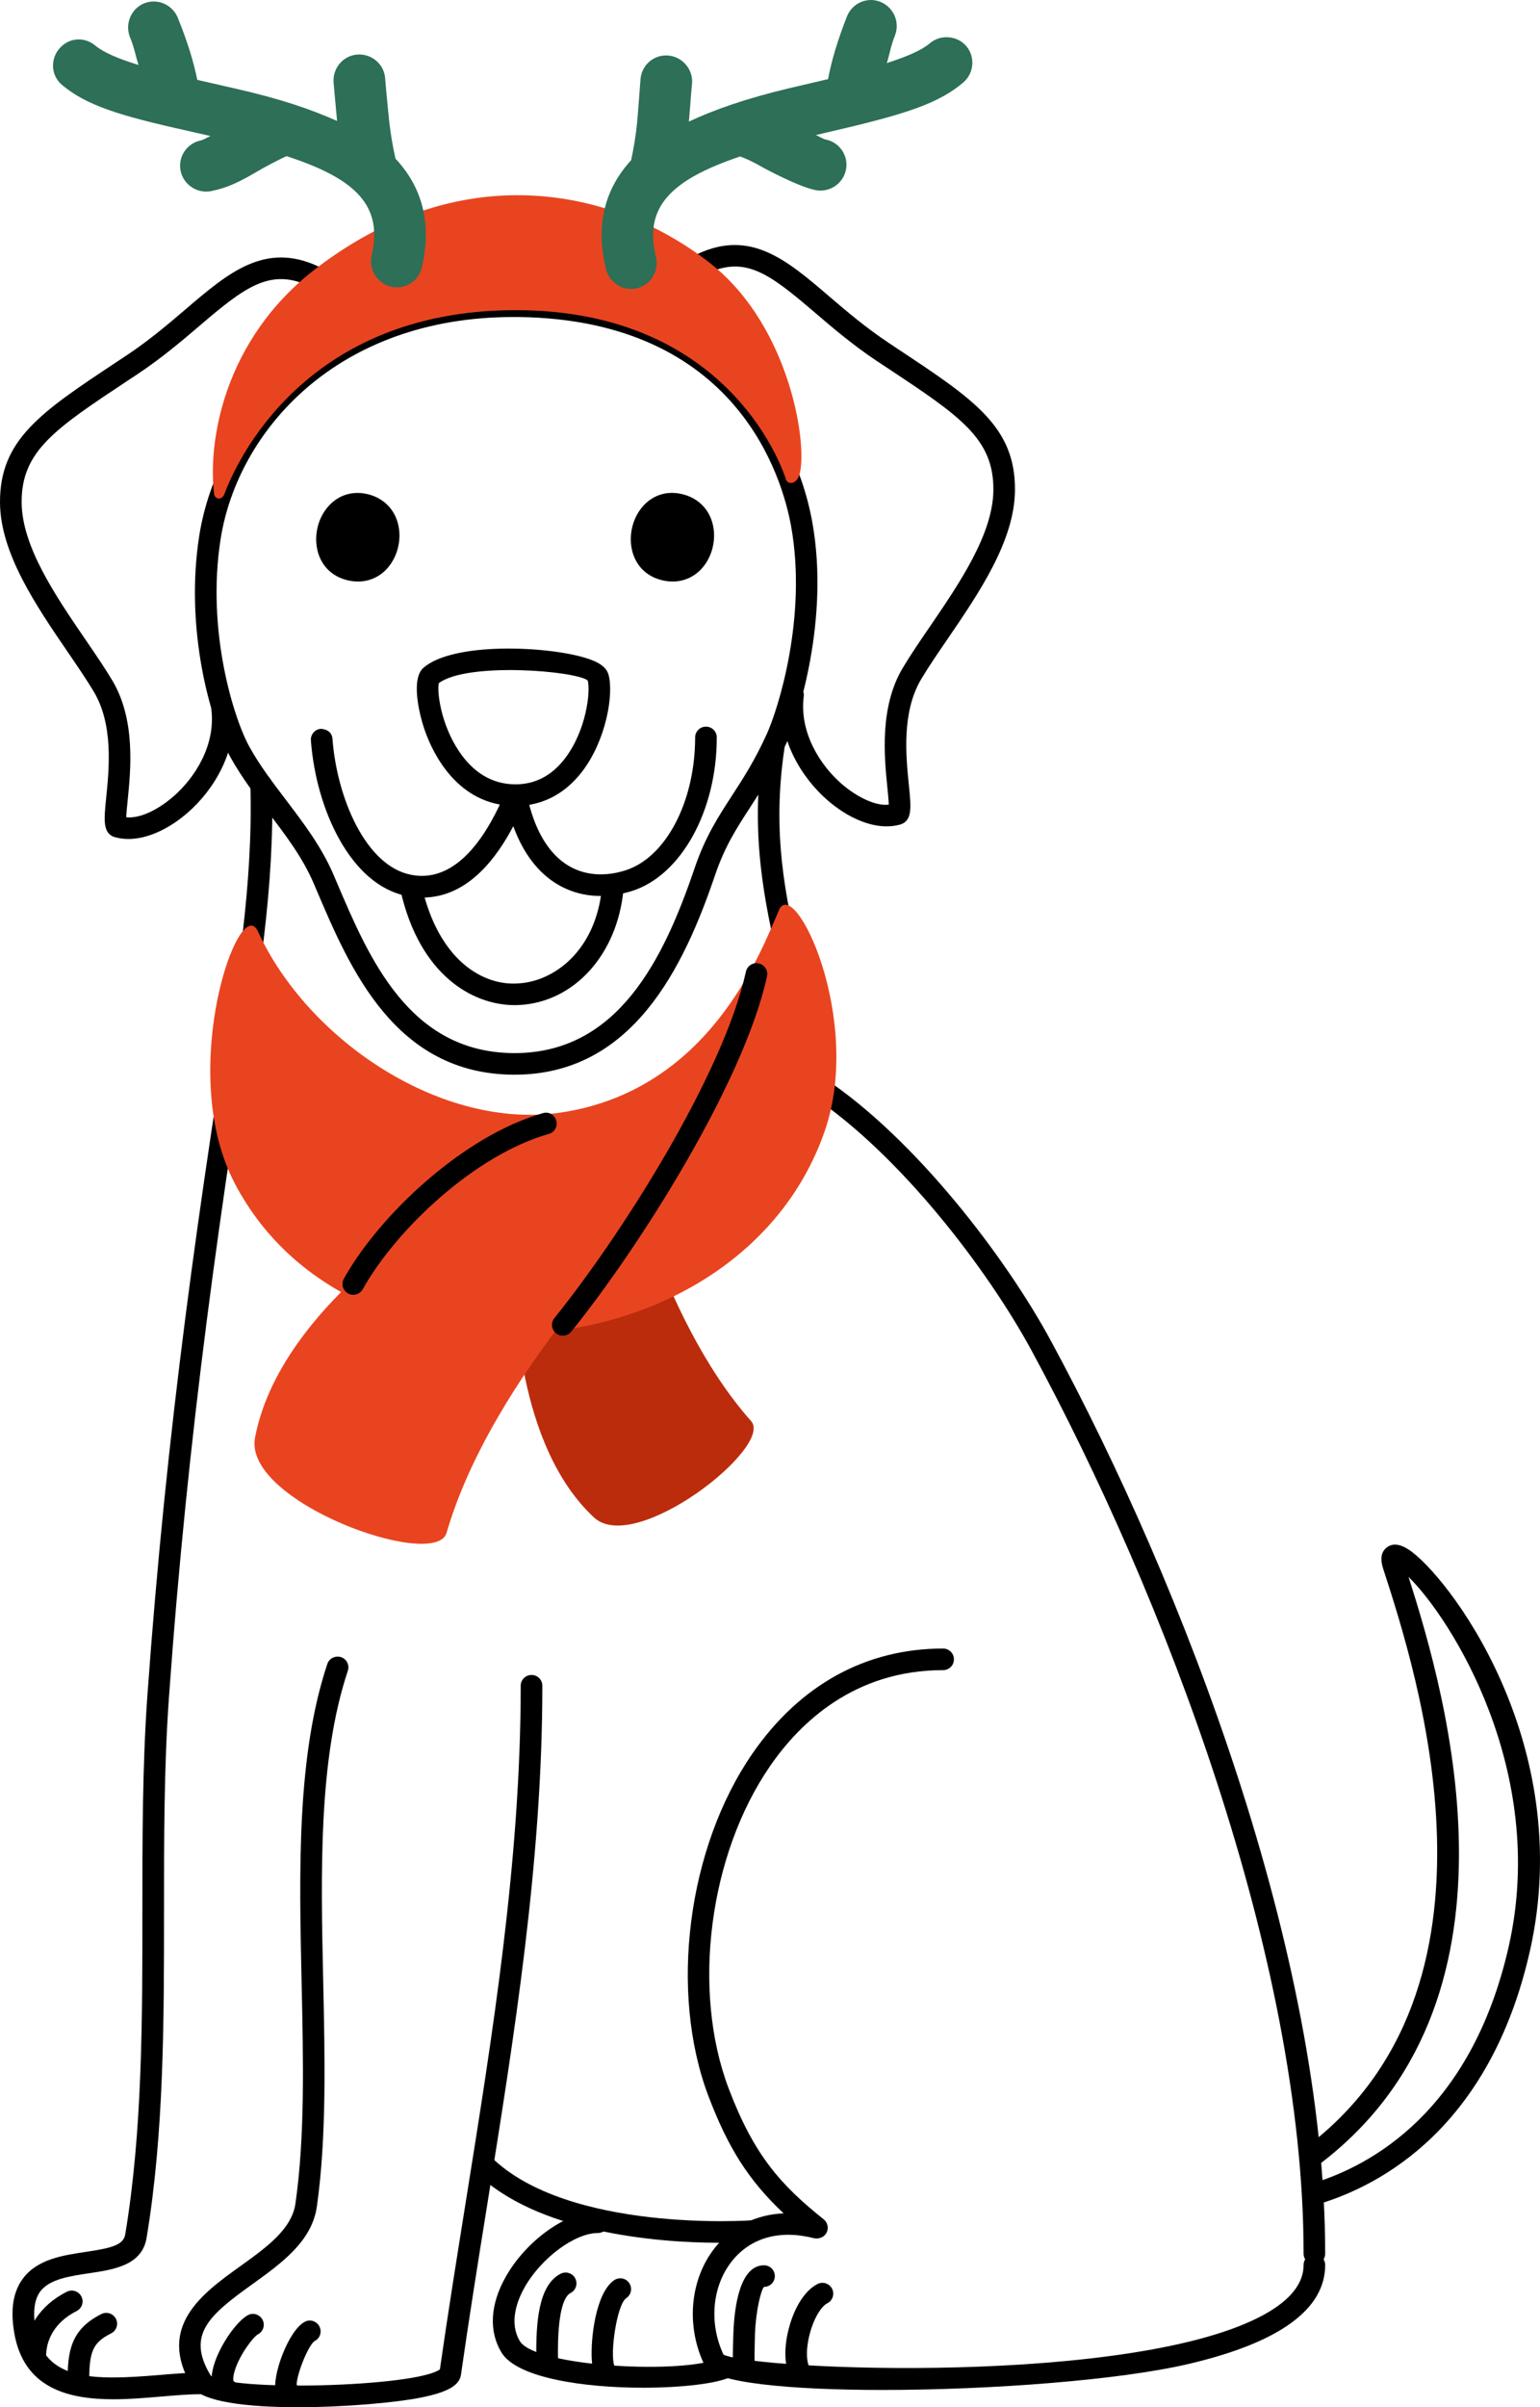 <?xml version="1.0" encoding="UTF-8"?>
<svg id="uuid-c2204a2c-fe8b-40e8-8ce5-a032484d0c40" data-name="Layer 2" xmlns="http://www.w3.org/2000/svg" width="422.616" height="660.015" viewBox="0 0 422.616 660.015">
  <defs>
    <style>
      .uuid-6a800be8-0704-4225-8d5a-84fc72964bbd {
        fill: #e94420;
      }

      .uuid-6b80a6c7-ddda-42c3-ac88-99bd4ffd8bc1 {
        fill: #bb2c0d;
      }

      .uuid-8f719640-5cf4-4bd7-9ba6-f56c742b19bd {
        fill: #2d6f57;
      }
    </style>
  </defs>
  <g id="uuid-4fe4d2a1-e758-4ff7-8eca-cb840d53ae80" data-name="Layer 1">
    <g>
      <path d="M31.148,657.842c-12.472,0-24.702-3.025-27.261-18.33-1.046-6.276-.29-11.072,2.317-14.66,3.959-5.439,11.064-6.485,17.332-7.419,6.992-1.046,10.34-1.851,10.83-4.796,4.715-28.243,4.715-58.98,4.707-88.703,0-19.553,0-39.765,1.36-58.867,5.214-72.836,14.017-134.969,25.636-205.858.266-1.609,1.658-2.752,3.412-2.446,1.617.274,2.712,1.786,2.446,3.412-11.595,70.727-20.381,132.7-25.571,205.311-1.352,18.893-1.352,39.009-1.344,58.449,0,29.965,0,60.943-4.788,89.668-1.255,7.531-8.996,8.674-15.819,9.688-5.359.805-10.911,1.625-13.405,5.053-1.593,2.205-2.02,5.632-1.255,10.203,2.366,14.21,15.537,14.178,33.875,12.649,3.991-.338,7.821-.66,11.201-.66,1.641,0,2.969,1.32,2.969,2.961s-1.328,2.961-2.969,2.961c-3.227,0-6.88.322-10.702.644-4.063.354-8.529.74-12.971.74Z"/>
      <path d="M81.735,660.015c-13.703,0-26.481-1.416-29.039-5.681-9.849-16.398,2.873-25.539,13.099-32.877,7.338-5.262,14.274-10.251,15.28-17.267,2.623-18.378,2.173-38.96,1.69-60.766-.668-30.447-1.36-61.941,7.057-87.19.531-1.577,2.221-2.35,3.758-1.883,1.553.515,2.39,2.205,1.875,3.75-8.095,24.284-7.419,55.246-6.759,85.195.467,21.081.941,42.871-1.746,61.732-1.368,9.527-9.672,15.481-17.694,21.258-11.82,8.481-18.177,13.824-11.474,24.992,4.578,4.554,56.324,3.235,62.939-1.641,2.189-15.288,4.643-30.576,7.097-45.896,7.411-46.202,15.079-93.981,15.079-141.535,0-1.641,1.328-2.961,2.969-2.961s2.969,1.32,2.969,2.961c0,48.021-7.708,96.041-15.159,142.485-2.486,15.481-4.965,30.93-7.169,46.379-.426,2.993-3.613,4.812-11.007,6.308-6.638,1.336-20.623,2.639-33.762,2.639Z"/>
      <path d="M197.192,614.923c-17.179,0-50.008-2.881-66.68-19.376-1.167-1.159-1.175-3.025-.024-4.2,1.143-1.143,3.033-1.191,4.192-.016,21.17,20.937,71.307,17.493,71.781,17.428l.266,2.961,1.497,2.559c-.426.257-4.651.644-11.032.644Z"/>
      <path d="M242.212,655.283c-25.459,0-46.468-1.979-48.696-6.469-5.391-10.766-4.273-23.882,2.784-32.652,4.643-5.761,11.209-8.964,18.748-9.302-9.648-9.044-15.304-18.088-20.647-32.169-10.822-28.597-5.745-68.088,12.078-93.885,13.027-18.845,31.115-28.806,52.341-28.806,1.641,0,2.961,1.32,2.961,2.961s-1.32,2.961-2.961,2.961c-24.236,0-39.186,14.274-47.457,26.247-16.801,24.332-21.596,61.506-11.41,88.429,6.928,18.265,14.226,26.424,26.086,35.903,1.094.869,1.432,2.382.805,3.637s-2.044,1.802-3.379,1.561c-9.43-2.43-17.404-.209-22.546,6.196-5.512,6.839-6.429,17.107-2.366,25.716,9.463,4.345,113.26,8.593,148.584-11.12,7.033-3.927,10.605-8.465,10.605-13.47,0-1.641,1.32-2.961,2.961-2.961s2.961,1.32,2.961,2.961c0,12.166-12.568,21.275-37.351,27.1-19.118,4.506-54.603,7.161-84.1,7.161Z"/>
      <path d="M176.489,654.672c-16.109,0-34.656-2.623-38.904-9.704-3.492-5.826-3.066-13.18,1.207-20.711,5.689-10.058,16.793-17.927,25.282-17.927,1.641,0,2.969,1.32,2.969,2.961s-1.328,2.961-2.969,2.961c-6.332,0-15.546,6.839-20.124,14.918-1.835,3.251-4.442,9.479-1.279,14.741,4.248,7.065,45.671,9.269,55.222,4.474,1.432-.74,3.235-.145,3.983,1.336.732,1.464.137,3.235-1.328,3.975-3.613,1.802-13.293,2.977-24.059,2.977Z"/>
      <path d="M360.702,620.877c-1.641,0-2.961-1.32-2.961-2.961,0-80.978-38.51-180.914-74.557-247.441-12.134-22.433-36.209-53.894-60.364-70.019-2.881-1.899-3.814-7.033-5.616-18.458-1.094-6.936-2.333-14.789-4.345-21.854-.451-1.577.451-3.219,2.028-3.669,1.593-.435,3.219.451,3.669,2.028,2.124,7.419,3.396,15.465,4.522,22.562.917,5.922,2.092,13.276,3.202,14.612,24.831,16.527,49.646,48.922,62.118,71.967,36.386,67.171,75.266,168.201,75.266,250.274,0,1.641-1.32,2.961-2.961,2.961Z"/>
      <path d="M361.185,604.398c-1.271,0-2.446-.821-2.832-2.108-.483-1.561.402-3.219,1.979-3.685,15.626-4.747,43.402-19.488,53.701-64.918,10.863-48.053-15.9-90.006-27.502-101.336,10.589,33.006,34.744,117.155-25.233,161.635-1.32.998-3.186.708-4.152-.612-.982-1.32-.708-3.17.612-4.152,59.237-43.933,31.059-130.657,21.806-159.157-.869-2.655-.531-4.586.998-5.777,1.545-1.191,3.508-1.014,5.89.499,10.364,6.598,46.363,52.736,33.376,110.219-10.959,48.359-40.908,64.162-57.789,69.263-.274.097-.563.129-.853.129Z"/>
      <path d="M9.664,649.281c-1.641,0-2.969-1.32-2.969-2.961,0-7.724,4.257-14.274,11.667-17.976,1.456-.724,3.243-.145,3.983,1.336.732,1.464.137,3.235-1.328,3.975-3.13,1.561-8.384,5.294-8.384,12.665,0,1.641-1.328,2.961-2.969,2.961Z"/>
      <path d="M21.508,656.233c-1.641,0-2.969-1.32-2.969-2.961,0-8.288.668-14.5,9.302-18.812,1.44-.724,3.235-.145,3.983,1.336.732,1.464.137,3.235-1.328,3.975-5.27,2.639-6.019,5.246-6.019,13.502,0,1.641-1.328,2.961-2.969,2.961Z"/>
      <path d="M62.754,658.486c-.451,0-.909-.113-1.344-.322-1.239-.628-3.331-2.221-3.331-5.906-.008-6.18,6.413-15.69,10.002-17.509,1.44-.74,3.235-.145,3.983,1.32.74,1.464.153,3.251-1.312,3.991-1.175.612-5.069,5.584-6.389,10.122-.499,1.722-.354,2.559-.266,2.72,1.464.724,2.044,2.494,1.312,3.959-.515,1.03-1.561,1.625-2.655,1.625Z"/>
      <path d="M79.595,659.178c-1.907,0-3.452-1.304-3.927-3.315-1.078-4.603,3.613-17.107,8.03-19.295,1.424-.74,3.243-.145,3.975,1.336.732,1.464.137,3.251-1.336,3.975-1.714,1.11-4.876,8.964-4.94,11.989.708.531,1.167,1.384,1.167,2.35,0,1.641-1.328,2.961-2.969,2.961ZM79.595,653.256h.016-.016Z"/>
      <path d="M150.169,650.971c-1.641,0-2.969-1.32-2.969-2.961l-.008-1.159c-.161-9.849.507-20.341,6.703-23.447,1.44-.724,3.243-.145,3.983,1.32.732,1.481.137,3.251-1.328,3.991-1.376.692-3.653,3.943-3.428,18.04l.016,1.255c0,1.641-1.328,2.961-2.969,2.961Z"/>
      <path d="M166.592,653.803c-.443,0-.893-.097-1.312-.306-2.245-1.11-2.72-4.007-2.873-6.421-.378-5.761,1.078-18.507,6.164-21.902,1.36-.901,3.202-.563,4.112.821.917,1.352.547,3.202-.813,4.104-2.583,1.738-4.53,15.175-3.283,18.555.958.869,1.263,2.285.668,3.508-.523,1.046-1.569,1.641-2.663,1.641ZM167.904,648.186h.016-.016Z"/>
      <path d="M204.209,651.405c-.41,0-.821-.097-1.207-.257-2.084-.933-2.06-1.722-1.738-11.474.249-6.952,1.682-18.571,8.408-18.571,1.641,0,2.961,1.32,2.961,2.961s-1.32,2.961-2.961,2.961c-.797.724-2.245,6.421-2.486,12.858-.105,3.396-.153,6.662-.105,7.741.282,1.014.016,2.156-.797,2.929-.563.563-1.32.853-2.076.853Z"/>
      <path d="M219.762,653.803c-.949,0-1.899-.467-2.462-1.32-2.044-3.074-2.35-8.384-.789-14.21,1.561-5.874,4.506-10.38,7.869-12.053,1.448-.724,3.251-.129,3.975,1.336s.129,3.251-1.336,3.975c-1.432.708-3.524,3.605-4.78,8.272-1.223,4.619-.869,8.111-.016,9.398.917,1.368.547,3.202-.821,4.104-.499.338-1.078.499-1.641.499Z"/>
      <path d="M141.214,294.662h-.467c-32.411-.29-44.738-29.192-53.734-50.274l-.941-2.205c-3.001-7.016-7.547-13.003-12.367-19.327-3.645-4.796-7.403-9.736-10.412-15.143-5.512-9.913-12.705-35.227-8.577-61.04,5.093-31.799,34.197-65.69,86.12-65.69.547,0,1.094,0,1.65.016,51.231.692,75.153,32.62,80.447,62.279,4.731,26.376-3.798,53.251-7.161,60.589-3.476,7.58-6.912,12.874-9.953,17.557-3.693,5.697-6.888,10.605-9.559,18.442-8.674,25.539-22.779,54.796-55.045,54.796ZM140.852,86.922c-48.463,0-75.571,31.3-80.278,60.686-4.039,25.233,3.581,49.453,7.902,57.21,2.8,5.053,6.276,9.607,9.953,14.451,4.82,6.341,9.808,12.89,13.099,20.566l.941,2.221c8.819,20.679,19.802,46.411,48.326,46.685h.41c28.347,0,40.9-25.652,49.437-50.772,2.905-8.545,6.453-14.001,10.203-19.778,3.066-4.715,6.244-9.607,9.519-16.801,3.17-6.888,11.201-32.185,6.743-57.065-2.382-13.26-14.773-56.582-74.702-57.403h-1.553Z"/>
      <path d="M35.219,230.034c-1.255,0-2.454-.161-3.597-.467-3.484-.982-3.106-4.683-2.486-10.814.813-7.966,2.028-20.019-3.404-29.128-1.995-3.331-4.498-6.984-7.137-10.846C9.922,166.082.081,151.711.001,137.791c-.089-17.284,11.297-24.831,31.976-38.526l2.575-1.706c6.357-4.2,11.74-8.803,16.495-12.858,11.619-9.913,21.629-18.442,36.233-11.683,1.481.692,2.124,2.446,1.432,3.943-.692,1.481-2.446,2.14-3.943,1.432-10.621-4.924-17.573.306-29.868,10.814-4.884,4.168-10.42,8.883-17.066,13.309l-2.583,1.706c-20.18,13.357-29.393,19.456-29.313,33.537.064,12.102,9.358,25.684,17.557,37.673,2.712,3.959,5.278,7.724,7.338,11.168,6.429,10.782,5.037,24.541,4.208,32.765-.169,1.609-.354,3.492-.394,4.715,3.637.386,8.513-1.883,12.914-5.681,5.874-5.085,11.691-14.049,10.428-24.01-.201-1.625.949-3.106,2.575-3.315,1.609-.274,3.106.949,3.315,2.575,1.553,12.279-5.407,23.157-12.432,29.224-5.359,4.635-11.184,7.161-16.229,7.161Z"/>
      <path d="M243.322,226.574c-5.037,0-10.83-2.51-16.173-7.113-7.049-6.083-14.017-16.962-12.472-29.273.209-1.609,1.481-2.816,3.315-2.575,1.625.209,2.784,1.69,2.575,3.315-1.255,9.977,4.57,18.957,10.444,24.042,4.409,3.782,9.446,6.067,12.89,5.649-.032-1.223-.225-3.106-.386-4.731-.821-8.207-2.221-21.967,4.216-32.733,2.06-3.46,4.635-7.242,7.37-11.233,8.175-11.957,17.444-25.523,17.509-37.609.08-14.113-9.141-20.212-29.337-33.585l-2.543-1.674c-6.662-4.425-12.198-9.157-17.074-13.325-12.552-10.718-19.054-15.69-29.707-10.718-1.497.708-3.259.048-3.943-1.432-.692-1.481-.048-3.251,1.432-3.943,14.572-6.823,24.525,1.706,36.064,11.587,4.747,4.055,10.138,8.658,16.511,12.874l2.527,1.69c20.695,13.695,32.105,21.242,31.992,38.558-.064,13.904-9.881,28.259-18.539,40.924-2.655,3.878-5.166,7.547-7.177,10.911-5.423,9.092-4.2,21.146-3.396,29.112.628,6.131.998,9.833-2.478,10.814-1.143.306-2.366.467-3.621.467Z"/>
      <g>
        <path class="uuid-6a800be8-0704-4225-8d5a-84fc72964bbd" d="M60.138,135.321c-1.602-12.577,1.78-41.088,27.657-60.783,37.184-28.298,77.904-23.504,106.238-1.293,24.537,19.233,26.957,57.782,22.958,57.782,0,0-13.573-47.531-75.769-47.364-64.711.166-81.049,51.92-81.084,51.659Z"/>
        <path class="uuid-6a800be8-0704-4225-8d5a-84fc72964bbd" d="M60.083,136.712c-.032,0-.064-.016-.105-.016-.628-.064-1.126-.563-1.207-1.191-1.754-13.759,2.221-42.308,28.186-62.07,41.004-31.204,82.636-21.098,107.926-1.271,22.224,17.412,26.971,50.756,24.429,58.175-.628,1.802-1.722,2.076-2.317,2.076-.612,0-1.159-.418-1.32-.998-.145-.467-14.033-46.379-74.139-46.379h-.314c-58.054.161-76.569,42.115-79.691,50.531-.209.563-.845,1.143-1.448,1.143ZM142.059,56.313c-16.881,0-35.211,5.455-53.428,19.311-21.765,16.575-27.47,39.475-27.462,53.798,6.976-14.548,28.323-47.007,80.053-47.152h.306c32.443,0,51.569,13.083,61.909,24.075,7.765,8.239,11.82,16.431,13.655,20.888.129-1.545.129-3.782-.193-6.791-1.464-13.856-8.553-34.229-23.721-46.122-13.26-10.396-31.172-18.008-51.118-18.008Z"/>
      </g>
      <path d="M141.463,220.974h-.338c-15.537-.241-22.264-14.339-24.437-20.406-1.698-4.731-3.983-14.5-.443-17.509h0c8.207-7.049,33.746-5.954,44.432-2.671,3.806,1.159,5.761,2.575,6.324,4.619,1.464,5.262-.612,17.943-7.314,26.633-4.715,6.115-11.007,9.334-18.225,9.334ZM120.422,187.308c-.523,2.14.459,11.007,5.447,18.539,3.983,6.003,9.149,9.108,15.344,9.205h.257c5.375,0,9.921-2.366,13.518-7.033,5.946-7.708,7.113-18.507,6.3-21.435-3.21-2.671-33.087-5.117-40.867.724ZM118.169,185.312h.072-.072Z"/>
      <path d="M115.956,246.094c-1.392,0-2.84-.145-4.353-.435-15.385-3.009-24.871-23.737-26.287-42.646-.121-1.641,1.102-3.058,2.736-3.186,1.851.129,3.066,1.094,3.186,2.736,1.215,16.27,9.165,34.857,21.508,37.271,14.17,2.897,22.449-14.934,25.137-20.76,1.03-2.189,1.931-3.846,4.088-3.685,1.271.161,2.358,1.175,2.607,2.446,1.931,9.495,5.906,16.27,11.482,19.569,5.592,3.283,11.514,2.51,15.505,1.255,11.128-3.476,19.199-18.812,19.199-36.466,0-1.641,1.328-2.961,2.969-2.961s2.969,1.32,2.969,2.961c0,20.196-9.833,37.914-23.367,42.131-7.387,2.269-14.395,1.658-20.293-1.818-5.367-3.17-9.511-8.626-12.182-15.98-4.152,7.885-12.094,19.569-24.903,19.569Z"/>
      <path d="M141.27,275.592c-11.522,0-26.102-8.143-31.373-31.493-.354-1.609.644-3.186,2.245-3.556,1.585-.386,3.178.644,3.548,2.237,4.667,20.711,17.026,27.631,26.682,26.843,9.792-.595,21.098-9.012,22.803-26.07.161-1.625,1.481-2.913,3.251-2.655,1.625.161,2.816,1.609,2.655,3.235-1.754,17.589-13.413,30.496-28.347,31.413-.483.032-.974.048-1.464.048Z"/>
      <g>
        <path d="M100.241,138.382c-10.809-2.622-14.89,14.914-4.473,17.762,11.295,3.073,15.436-15.116,4.473-17.762Z"/>
        <path d="M98.23,159.451c-1.054,0-2.148-.161-3.243-.451-7.089-1.947-9.277-8.851-7.773-14.693,1.464-5.665,6.614-10.509,13.727-8.803h0c4.079.982,7.065,3.814,8.199,7.789,1.279,4.49-.032,9.688-3.251,12.955-2.068,2.092-4.755,3.202-7.66,3.202ZM98.126,141.09c-2.889,0-4.57,2.398-5.166,4.699-.587,2.253-.483,6.373,3.589,7.483,2.092.563,3.782.145,5.126-1.191,1.706-1.738,2.446-4.747,1.762-7.161-.555-1.931-1.859-3.154-3.886-3.653h-.008c-.499-.113-.974-.177-1.416-.177Z"/>
      </g>
      <g>
        <path d="M186.581,138.382c-10.809-2.622-14.89,14.914-4.473,17.762,11.295,3.073,15.436-15.116,4.473-17.762Z"/>
        <path d="M184.568,159.451c-1.054,0-2.14-.161-3.243-.451-7.089-1.947-9.277-8.867-7.773-14.693,1.456-5.697,6.598-10.541,13.727-8.803,4.079.982,7.073,3.814,8.199,7.789,1.279,4.49-.024,9.688-3.243,12.955-2.076,2.092-4.763,3.202-7.668,3.202ZM184.463,141.09c-2.889,0-4.57,2.398-5.166,4.699-.579,2.253-.483,6.373,3.589,7.483,2.084.563,3.782.145,5.126-1.191,1.714-1.738,2.454-4.747,1.762-7.161-.555-1.931-1.859-3.154-3.886-3.653h-.008c-.499-.113-.974-.177-1.416-.177Z"/>
      </g>
      <path class="uuid-8f719640-5cf4-4bd7-9ba6-f56c742b19bd" d="M241.551.489c-3.631-1.436-7.7.403-9.136,4.046-2.622,6.68-4.259,12.256-5.173,17.156-.142.036-.19.048-.344.083-1.127.273-8.792,2.053-10.346,2.42-12.078,2.895-20.348,5.826-27.503,9.136.249-2.764.581-7.154.605-7.581.083-1.092.19-1.958.261-2.848.32-3.904-2.658-7.356-6.549-7.677-3.904-.32-7.273,2.575-7.594,6.466-.071.925-.759,10.227-.937,11.983-.38,3.643-.902,6.846-1.637,10.263-7.178,7.807-9.871,17.69-6.905,29.828.937,3.797,4.734,6.182,8.543,5.256,3.797-.937,6.099-4.829,5.173-8.626-3.298-13.407,3.749-20.977,23.101-27.491,1.756.652,3.298,1.305,6.727,3.275,0,0,9.314,5.031,13.965,5.944,3.832.759,7.605-1.768,8.353-5.6.759-3.844-1.768-7.522-5.6-8.282-.724-.142-1.958-.961-2.67-1.21,2.634-.617,5.517-1.293,6.205-1.459,18.972-4.426,27.669-7.368,34.23-12.933,2.978-2.527,3.393-7.012.854-10.002-1.269-1.483-3.014-2.266-4.829-2.409-1.803-.154-3.678.368-5.173,1.637-2.302,1.958-6.312,3.654-11.806,5.434.854-2.705.985-4.39,2.242-7.593,1.424-3.643-.415-7.795-4.058-9.219ZM39.564.916c-3.619,1.471-5.351,5.683-3.88,9.314,1.305,3.204,1.447,4.9,2.337,7.582-5.541-1.697-9.563-3.405-11.9-5.339-1.507-1.246-3.37-1.815-5.173-1.637-1.803.166-3.488,1.08-4.746,2.587-2.492,3.002-2.148,7.416.866,9.907,6.656,5.517,15.401,8.341,34.657,12.589.641.142,3.441.807,6.039,1.376-1.163.522-1.946,1.056-2.681,1.21-3.82.807-6.312,4.532-5.517,8.365.807,3.82,4.627,6.312,8.448,5.517,4.639-.973,7.677-2.456,13.882-6.122,0,0,4.129-2.278,6.727-3.453,19.399,6.288,26.482,13.799,23.362,27.242-.89,3.809,1.53,7.653,5.339,8.543,3.809.878,7.57-1.459,8.448-5.268,2.836-12.15.035-22.069-7.238-29.828-.759-3.37-1.305-6.585-1.72-10.168-.202-1.72-.819-8.4-.866-8.875-.095-1.163-.166-2.159-.261-3.109-.356-3.892-3.856-6.739-7.76-6.383-3.892.368-6.739,3.868-6.371,7.76.071.783.629,7.226.949,10.441-7.202-3.215-15.484-6.051-27.586-8.804-1.531-.344-9.112-2.088-10.18-2.325-.261-.059-.344-.107-.605-.166-.973-4.853-2.646-10.358-5.339-16.991-1.471-3.619-5.6-5.434-9.231-3.963Z"/>
      <path d="M139.492,360.143c-5.117,0-10.211-.306-15.208-.917-38.244-4.715-63.719-25.958-64.902-54.152-.113-2.752.837-8.288,2.285-16.672,2.945-17.074,7.877-45.655,7.041-73.141-.056-1.641,1.231-3.009,2.873-3.058h.089c1.601,0,2.913,1.271,2.961,2.864.861,28.098-4.136,57.049-7.113,74.332-1.287,7.435-2.293,13.309-2.213,15.417,1.287,30.512,31.687,45.076,59.704,48.519,36.418,4.522,80.528-8.835,90.409-42.356,4.989-16.913,1.818-31.011-1.867-47.329-3.653-16.254-7.805-34.664-4.168-59.108.225-1.625,1.738-2.864,3.363-2.494,1.625.241,2.736,1.738,2.494,3.363-3.46,23.35.386,40.425,4.104,56.936,3.701,16.415,7.193,31.912,1.77,50.306-9.559,32.395-45.985,47.49-81.622,47.49Z"/>
      <path class="uuid-6b80a6c7-ddda-42c3-ac88-99bd4ffd8bc1" d="M140.973,349.065c.38,7.427.664,47.091,22.021,66.989,11.319,10.536,49.393-19.363,43.152-26.387-25.758-28.95-36.639-79.482-36.733-79.542-2.563-1.614-28.559,36.733-28.44,38.94Z"/>
      <path class="uuid-6a800be8-0704-4225-8d5a-84fc72964bbd" d="M70.792,255.404c13.763,29.935,50.58,54.578,83.267,49.619,40.459-6.146,54.543-43.496,59.704-55.48,4.176-9.67,23.267,29.899,12.517,60.712-23.433,67.202-131.427,75.437-162.418,13.063-15.175-30.54,1.839-78.996,6.929-67.914Z"/>
      <path class="uuid-6a800be8-0704-4225-8d5a-84fc72964bbd" d="M122.214,331.173c-7.06,4.96-45.869,29.721-52.229,63.002-3.37,17.631,49.512,36.579,52.561,26.114,12.553-43.188,55.492-85.071,55.492-85.201,0-3.512-53.724-5.387-55.824-3.915Z"/>
      <path d="M96.951,355.01c-.491,0-.99-.113-1.448-.37-1.432-.805-1.939-2.607-1.143-4.039,9.76-17.477,32.861-39.234,54.627-45.397,1.601-.499,3.219.467,3.669,2.044.443,1.577-.475,3.219-2.044,3.653-20.293,5.761-41.905,26.183-51.07,42.597-.547.966-1.553,1.513-2.591,1.513Z"/>
      <path d="M154.442,366.226c-.66,0-1.32-.209-1.867-.66-1.271-1.03-1.472-2.897-.443-4.168,18.048-22.304,46.283-66.511,52.567-94.979.354-1.593,1.931-2.639,3.532-2.253,1.601.354,2.615,1.931,2.261,3.54-6.485,29.401-35.332,74.67-53.742,97.425-.587.724-1.448,1.094-2.309,1.094Z"/>
    </g>
  </g>
</svg>